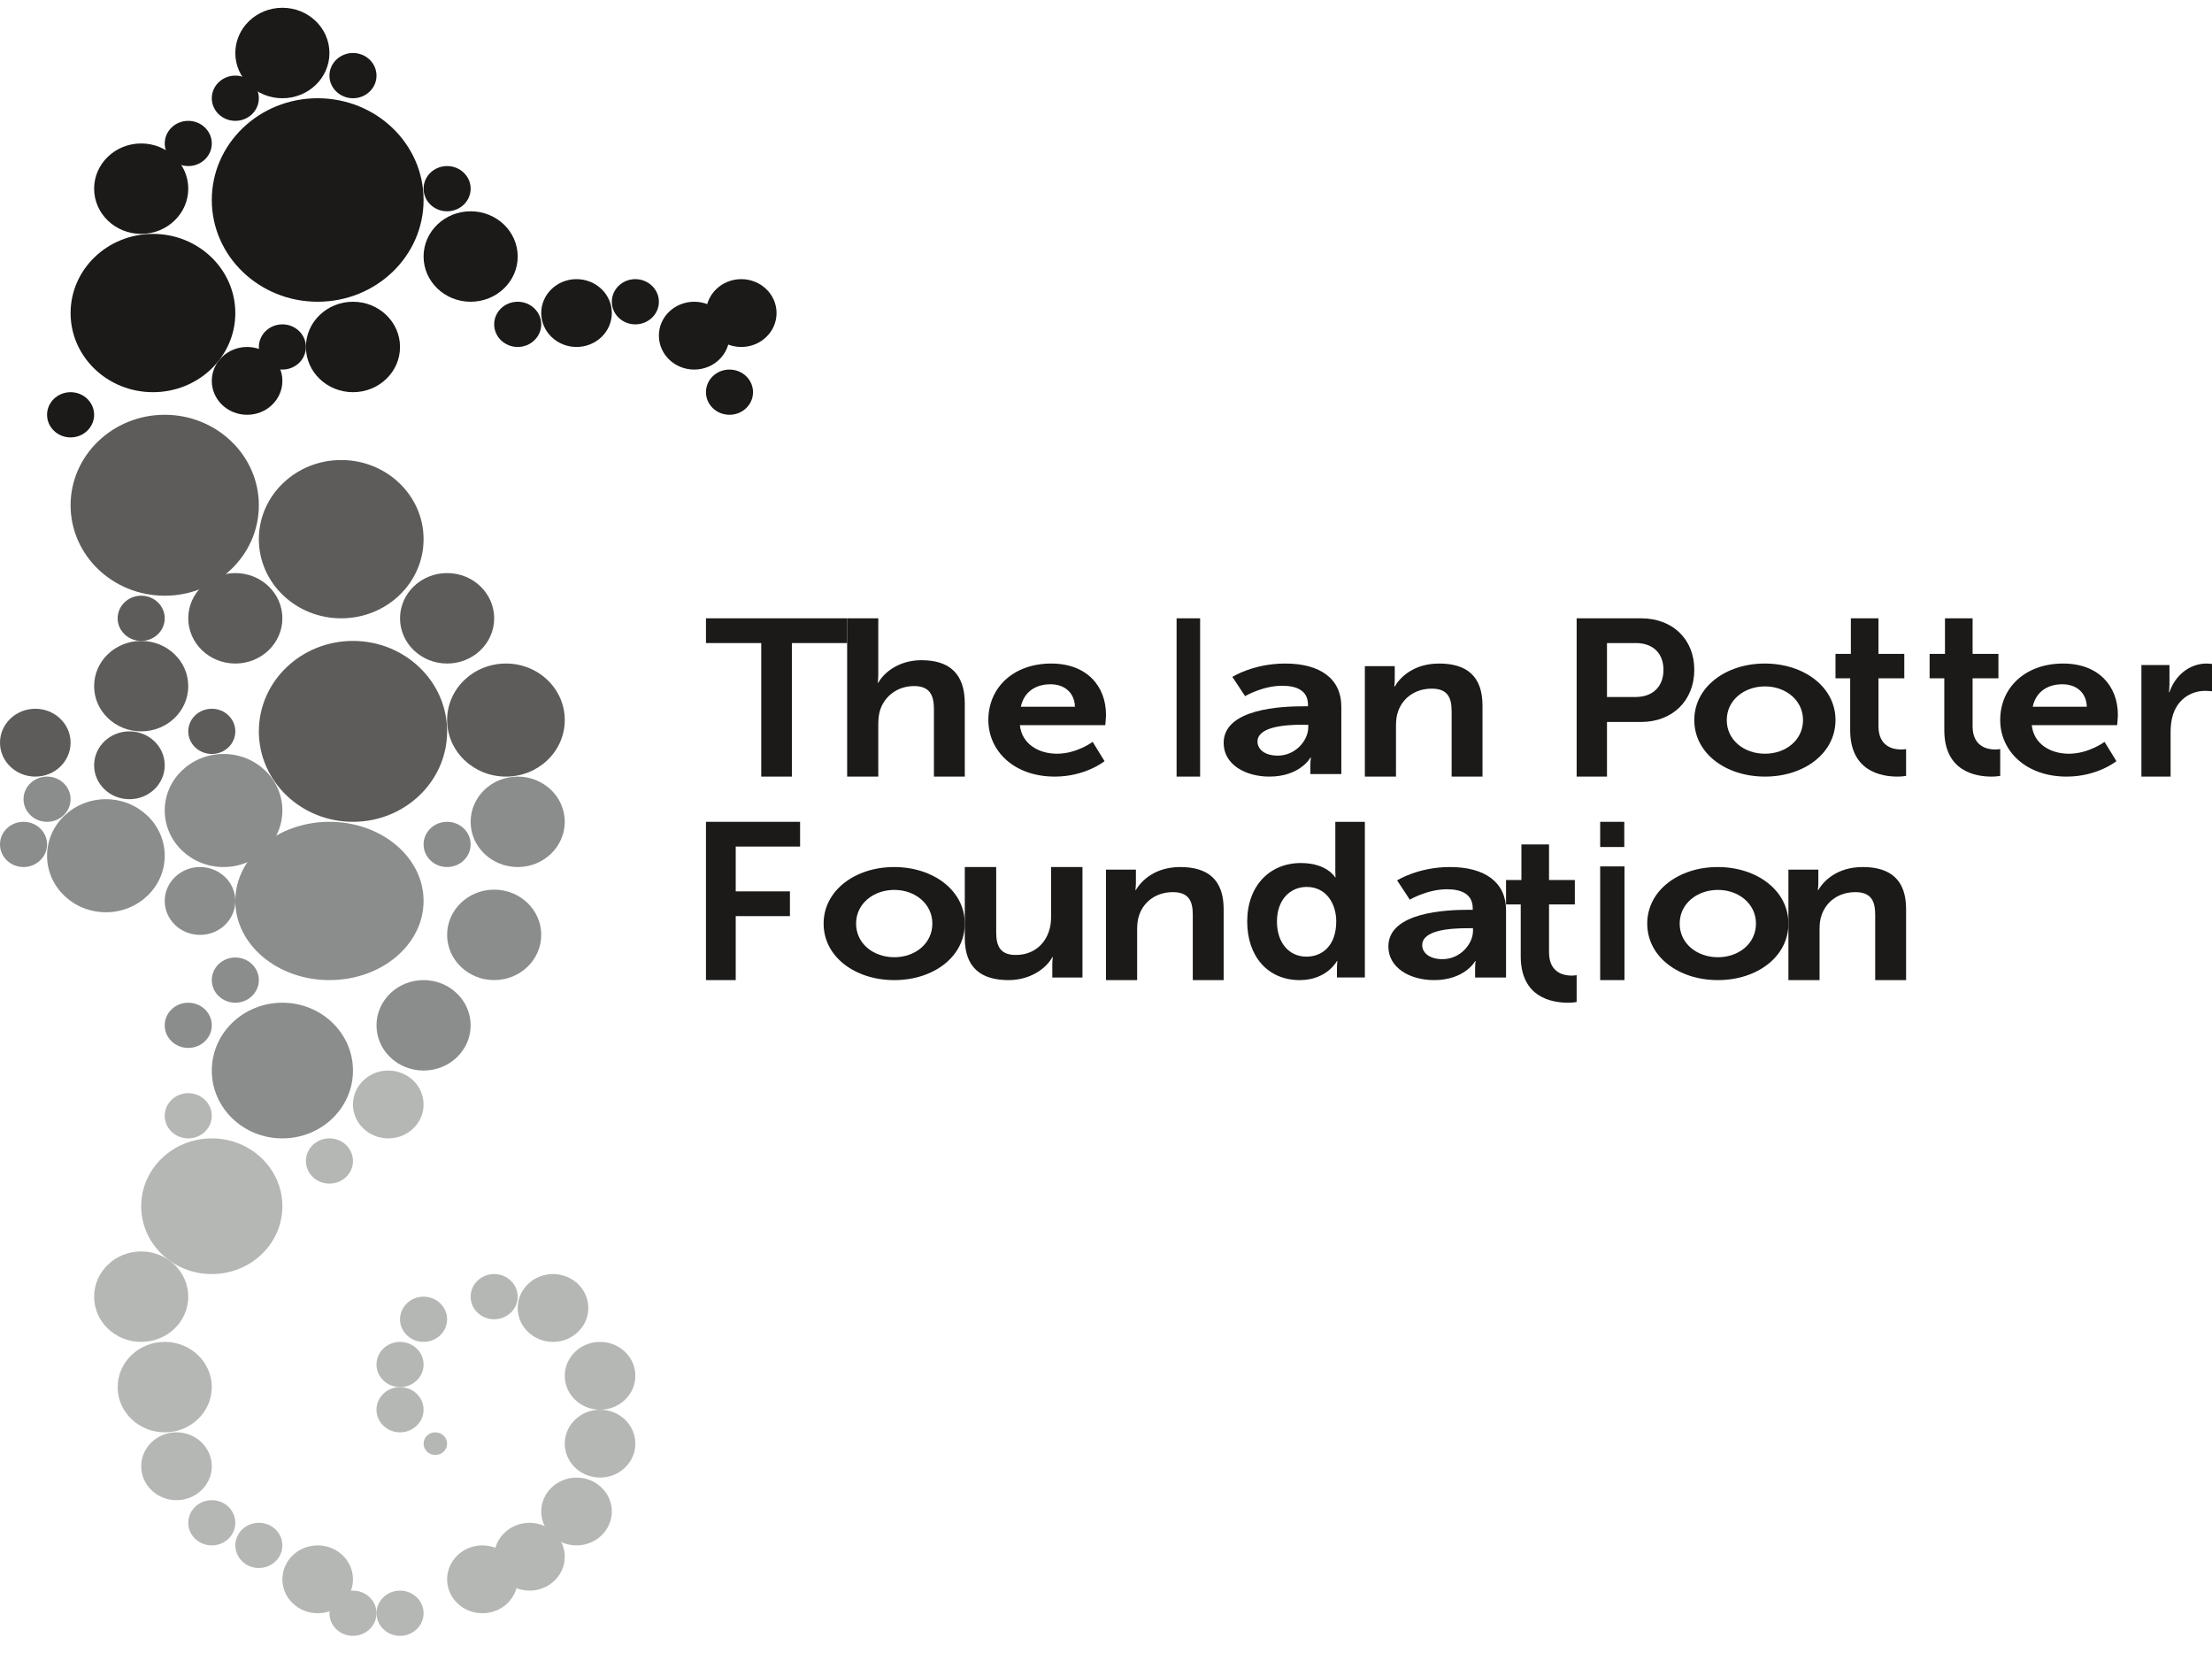 <?xml version="1.0" encoding="UTF-8"?>
<svg width="91px" height="68px" viewBox="0 0 91 68" version="1.1" xmlns="http://www.w3.org/2000/svg" xmlns:xlink="http://www.w3.org/1999/xlink">
    <title>9DE685A8-9BDC-40F5-ABC6-1AA278086433@1x</title>
    <defs>
        <filter color-interpolation-filters="auto" id="filter-1">
            <feColorMatrix in="SourceGraphic" type="matrix" values="0 0 0 0 0.909 0 0 0 0 0.883 0 0 0 0 0.79 0 0 0 1 0"></feColorMatrix>
        </filter>
    </defs>
    <g id="Page-1" stroke="none" stroke-width="1" fill="none" fill-rule="evenodd">
        <g id="EAR202101-Play-and-Learn-Together---L1-Homepage---Brand" transform="translate(-1164, -5431)">
            <g id="Footer" transform="translate(0, 5350)">
                <g id="1839-IPF-Logo-Mono" transform="translate(652, 81.32)" filter="url(#filter-1)">
                    <g transform="translate(512, 0)">
                        <path d="M14.52,33.485 C12.384,33.485 10.649,31.821 10.649,29.765 C10.649,27.709 12.384,26.044 14.52,26.044 C16.657,26.044 18.394,27.709 18.394,29.765 C18.394,31.821 16.657,33.485 14.52,33.485" id="Fill-1" fill="#5E5C5A"></path>
                        <path d="M6.776,24.184 C4.638,24.184 2.904,22.52 2.904,20.463 C2.904,18.412 4.638,16.742 6.776,16.742 C8.914,16.742 10.649,18.412 10.649,20.463 C10.649,22.52 8.914,24.184 6.776,24.184" id="Fill-2" fill="#5E5C5A"></path>
                        <path d="M8.713,7.906 C8.713,10.218 10.663,12.092 13.067,12.092 C15.474,12.092 17.426,10.218 17.426,7.906 C17.426,5.594 15.474,3.721 13.067,3.721 C10.663,3.721 8.713,5.594 8.713,7.906" id="Fill-3" fill="#1B1A19"></path>
                        <path d="M2.904,12.559 C2.904,14.356 4.42,15.812 6.293,15.812 C8.164,15.812 9.681,14.356 9.681,12.559 C9.681,10.759 8.164,9.301 6.293,9.301 C4.42,9.301 2.904,10.759 2.904,12.559" id="Fill-4" fill="#1B1A19"></path>
                        <path d="M9.681,36.739 C9.681,38.539 11.415,39.996 13.554,39.996 C15.694,39.996 17.426,38.539 17.426,36.739 C17.426,34.942 15.694,33.485 13.554,33.485 C11.415,33.485 9.681,34.942 9.681,36.739" id="Fill-5" fill="#8A8D8B"></path>
                        <path d="M8.713,43.718 C8.713,45.259 10.012,46.507 11.616,46.507 C13.221,46.507 14.521,45.259 14.521,43.718 C14.521,42.176 13.221,40.926 11.616,40.926 C10.012,40.926 8.713,42.176 8.713,43.718" id="Fill-6" fill="#8A8D8B"></path>
                        <path d="M20.815,31.625 C19.478,31.625 18.394,30.584 18.394,29.299 C18.394,28.011 19.478,26.974 20.815,26.974 C22.151,26.974 23.234,28.011 23.234,29.299 C23.234,30.584 22.151,31.625 20.815,31.625" id="Fill-7" fill="#5E5C5A"></path>
                        <path d="M19.362,33.485 C19.362,34.512 20.228,35.345 21.299,35.345 C22.366,35.345 23.234,34.512 23.234,33.485 C23.234,32.457 22.366,31.625 21.299,31.625 C20.228,31.625 19.362,32.457 19.362,33.485" id="Fill-8" fill="#8A8D8B"></path>
                        <path d="M18.394,38.137 C18.394,39.161 19.261,39.996 20.33,39.996 C21.399,39.996 22.266,39.161 22.266,38.137 C22.266,37.107 21.399,36.275 20.33,36.275 C19.261,36.275 18.394,37.107 18.394,38.137" id="Fill-9" fill="#8A8D8B"></path>
                        <path d="M1.936,34.88 C1.936,36.166 3.02,37.205 4.356,37.205 C5.692,37.205 6.777,36.166 6.777,34.88 C6.777,33.596 5.692,32.555 4.356,32.555 C3.02,32.555 1.936,33.596 1.936,34.88" id="Fill-10" fill="#8A8D8B"></path>
                        <path d="M14.038,25.114 C12.165,25.114 10.649,23.658 10.649,21.859 C10.649,20.062 12.165,18.603 14.038,18.603 C15.908,18.603 17.426,20.062 17.426,21.859 C17.426,23.658 15.908,25.114 14.038,25.114" id="Fill-11" fill="#5E5C5A"></path>
                        <path d="M6.777,36.74 C6.777,37.51 7.427,38.136 8.23,38.136 C9.03,38.136 9.681,37.51 9.681,36.74 C9.681,35.97 9.03,35.345 8.23,35.345 C7.427,35.345 6.777,35.97 6.777,36.74" id="Fill-12" fill="#8A8D8B"></path>
                        <path d="M1.454,31.625 C0.651,31.625 0,31 0,30.229 C0,29.459 0.651,28.834 1.454,28.834 C2.255,28.834 2.904,29.459 2.904,30.229 C2.904,31 2.255,31.625 1.454,31.625" id="Fill-13" fill="#5E5C5A"></path>
                        <path d="M5.325,32.555 C4.522,32.555 3.872,31.932 3.872,31.16 C3.872,30.387 4.522,29.764 5.325,29.764 C6.126,29.764 6.777,30.387 6.777,31.16 C6.777,31.932 6.126,32.555 5.325,32.555" id="Fill-14" fill="#5E5C5A"></path>
                        <path d="M5.809,29.764 C4.74,29.764 3.872,28.931 3.872,27.904 C3.872,26.876 4.74,26.044 5.809,26.044 C6.878,26.044 7.745,26.876 7.745,27.904 C7.745,28.931 6.878,29.764 5.809,29.764" id="Fill-15" fill="#5E5C5A"></path>
                        <path d="M9.681,26.974 C8.611,26.974 7.745,26.141 7.745,25.112 C7.745,24.085 8.611,23.253 9.681,23.253 C10.75,23.253 11.617,24.085 11.617,25.112 C11.617,26.141 10.75,26.974 9.681,26.974" id="Fill-16" fill="#5E5C5A"></path>
                        <path d="M12.585,13.952 C12.585,14.981 13.452,15.812 14.522,15.812 C15.591,15.812 16.457,14.981 16.457,13.952 C16.457,12.926 15.591,12.092 14.522,12.092 C13.452,12.092 12.585,12.926 12.585,13.952" id="Fill-17" fill="#1B1A19"></path>
                        <path d="M9.681,1.862 C9.681,2.887 10.548,3.721 11.618,3.721 C12.687,3.721 13.553,2.887 13.553,1.862 C13.553,0.832 12.687,0 11.618,0 C10.548,0 9.681,0.832 9.681,1.862" id="Fill-18" fill="#1B1A19"></path>
                        <path d="M17.426,10.232 C17.426,11.259 18.293,12.092 19.361,12.092 C20.432,12.092 21.298,11.259 21.298,10.232 C21.298,9.204 20.432,8.371 19.361,8.371 C18.293,8.371 17.426,9.204 17.426,10.232" id="Fill-19" fill="#1B1A19"></path>
                        <path d="M8.713,3.721 C8.713,4.234 9.147,4.651 9.682,4.651 C10.216,4.651 10.649,4.234 10.649,3.721 C10.649,3.208 10.216,2.79 9.682,2.79 C9.147,2.79 8.713,3.208 8.713,3.721" id="Fill-20" fill="#1B1A19"></path>
                        <path d="M13.553,2.792 C13.553,3.303 13.987,3.721 14.521,3.721 C15.057,3.721 15.489,3.303 15.489,2.792 C15.489,2.278 15.057,1.86 14.521,1.86 C13.987,1.86 13.553,2.278 13.553,2.792" id="Fill-21" fill="#1B1A19"></path>
                        <path d="M6.777,5.582 C6.777,6.097 7.209,6.511 7.744,6.511 C8.28,6.511 8.713,6.097 8.713,5.582 C8.713,5.069 8.28,4.651 7.744,4.651 C7.209,4.651 6.777,5.069 6.777,5.582" id="Fill-22" fill="#1B1A19"></path>
                        <path d="M1.936,16.741 C1.936,17.254 2.37,17.673 2.904,17.673 C3.439,17.673 3.872,17.254 3.872,16.741 C3.872,16.23 3.439,15.812 2.904,15.812 C2.37,15.812 1.936,16.23 1.936,16.741" id="Fill-23" fill="#1B1A19"></path>
                        <path d="M8.713,15.348 C8.713,16.119 9.363,16.742 10.167,16.742 C10.968,16.742 11.617,16.119 11.617,15.348 C11.617,14.578 10.968,13.952 10.167,13.952 C9.363,13.952 8.713,14.578 8.713,15.348" id="Fill-24" fill="#1B1A19"></path>
                        <path d="M10.649,13.953 C10.649,14.467 11.082,14.882 11.618,14.882 C12.151,14.882 12.585,14.467 12.585,13.953 C12.585,13.441 12.151,13.022 11.618,13.022 C11.082,13.022 10.649,13.441 10.649,13.953" id="Fill-25" fill="#1B1A19"></path>
                        <path d="M20.33,13.021 C20.33,13.535 20.762,13.952 21.299,13.952 C21.831,13.952 22.266,13.535 22.266,13.021 C22.266,12.509 21.831,12.092 21.299,12.092 C20.762,12.092 20.33,12.509 20.33,13.021" id="Fill-26" fill="#1B1A19"></path>
                        <path d="M22.266,12.556 C22.266,13.327 22.916,13.952 23.718,13.952 C24.519,13.952 25.17,13.327 25.17,12.556 C25.17,11.786 24.519,11.162 23.718,11.162 C22.916,11.162 22.266,11.786 22.266,12.556" id="Fill-27" fill="#1B1A19"></path>
                        <path d="M25.17,12.093 C25.17,12.607 25.602,13.022 26.136,13.022 C26.671,13.022 27.106,12.607 27.106,12.093 C27.106,11.581 26.671,11.162 26.136,11.162 C25.602,11.162 25.17,11.581 25.17,12.093" id="Fill-28" fill="#1B1A19"></path>
                        <path d="M27.106,13.483 C27.106,14.256 27.755,14.882 28.559,14.882 C29.362,14.882 30.011,14.256 30.011,13.483 C30.011,12.715 29.362,12.092 28.559,12.092 C27.755,12.092 27.106,12.715 27.106,13.483" id="Fill-29" fill="#1B1A19"></path>
                        <path d="M29.043,12.557 C29.043,13.328 29.693,13.952 30.496,13.952 C31.297,13.952 31.947,13.328 31.947,12.557 C31.947,11.788 31.297,11.162 30.496,11.162 C29.693,11.162 29.043,11.788 29.043,12.557" id="Fill-30" fill="#1B1A19"></path>
                        <path d="M29.043,15.814 C29.043,16.326 29.474,16.742 30.01,16.742 C30.545,16.742 30.979,16.326 30.979,15.814 C30.979,15.297 30.545,14.882 30.01,14.882 C29.474,14.882 29.043,15.297 29.043,15.814" id="Fill-31" fill="#1B1A19"></path>
                        <path d="M17.426,7.44 C17.426,7.955 17.859,8.371 18.393,8.371 C18.928,8.371 19.362,7.955 19.362,7.44 C19.362,6.926 18.928,6.511 18.393,6.511 C17.859,6.511 17.426,6.926 17.426,7.44" id="Fill-32" fill="#1B1A19"></path>
                        <path d="M3.872,7.44 C3.872,8.468 4.74,9.301 5.808,9.301 C6.876,9.301 7.745,8.468 7.745,7.44 C7.745,6.414 6.876,5.581 5.808,5.581 C4.74,5.581 3.872,6.414 3.872,7.44" id="Fill-33" fill="#1B1A19"></path>
                        <path d="M18.395,26.974 C17.325,26.974 16.457,26.142 16.457,25.115 C16.457,24.087 17.325,23.253 18.395,23.253 C19.465,23.253 20.33,24.087 20.33,25.115 C20.33,26.142 19.465,26.974 18.395,26.974" id="Fill-34" fill="#5E5C5A"></path>
                        <path d="M8.714,30.694 C8.179,30.694 7.745,30.277 7.745,29.764 C7.745,29.25 8.179,28.834 8.714,28.834 C9.248,28.834 9.681,29.25 9.681,29.764 C9.681,30.277 9.248,30.694 8.714,30.694" id="Fill-35" fill="#5E5C5A"></path>
                        <path d="M5.809,26.044 C5.274,26.044 4.84,25.627 4.84,25.114 C4.84,24.6 5.274,24.184 5.809,24.184 C6.343,24.184 6.777,24.6 6.777,25.114 C6.777,25.627 6.343,26.044 5.809,26.044" id="Fill-36" fill="#5E5C5A"></path>
                        <path d="M6.777,41.856 C6.777,42.371 7.209,42.786 7.745,42.786 C8.28,42.786 8.713,42.371 8.713,41.856 C8.713,41.342 8.28,40.926 7.745,40.926 C7.209,40.926 6.777,41.342 6.777,41.856" id="Fill-37" fill="#8A8D8B"></path>
                        <path d="M8.713,39.995 C8.713,40.508 9.144,40.926 9.681,40.926 C10.214,40.926 10.649,40.508 10.649,39.995 C10.649,39.482 10.214,39.066 9.681,39.066 C9.144,39.066 8.713,39.482 8.713,39.995" id="Fill-38" fill="#8A8D8B"></path>
                        <path d="M0.968,32.553 C0.968,33.067 1.402,33.485 1.938,33.485 C2.471,33.485 2.904,33.067 2.904,32.553 C2.904,32.041 2.471,31.625 1.938,31.625 C1.402,31.625 0.968,32.041 0.968,32.553" id="Fill-39" fill="#8A8D8B"></path>
                        <path d="M6.777,33.018 C6.777,34.305 7.861,35.345 9.196,35.345 C10.532,35.345 11.617,34.305 11.617,33.018 C11.617,31.733 10.532,30.694 9.196,30.694 C7.861,30.694 6.777,31.733 6.777,33.018" id="Fill-40" fill="#8A8D8B"></path>
                        <path d="M15.489,41.858 C15.489,42.886 16.355,43.716 17.426,43.716 C18.494,43.716 19.362,42.886 19.362,41.858 C19.362,40.83 18.494,39.996 17.426,39.996 C16.355,39.996 15.489,40.83 15.489,41.858" id="Fill-41" fill="#8A8D8B"></path>
                        <path d="M5.809,49.298 C5.809,50.838 7.108,52.088 8.713,52.088 C10.318,52.088 11.617,50.838 11.617,49.298 C11.617,47.756 10.318,46.507 8.713,46.507 C7.108,46.507 5.809,47.756 5.809,49.298" id="Fill-42" fill="#B5B7B4"></path>
                        <path d="M14.521,45.113 C14.521,45.883 15.171,46.507 15.972,46.507 C16.776,46.507 17.426,45.883 17.426,45.113 C17.426,44.341 16.776,43.716 15.972,43.716 C15.171,43.716 14.521,44.341 14.521,45.113" id="Fill-43" fill="#B5B7B4"></path>
                        <path d="M12.585,47.437 C12.585,47.951 13.017,48.367 13.553,48.367 C14.088,48.367 14.521,47.951 14.521,47.437 C14.521,46.921 14.088,46.507 13.553,46.507 C13.017,46.507 12.585,46.921 12.585,47.437" id="Fill-44" fill="#B5B7B4"></path>
                        <path d="M6.777,45.578 C6.777,46.091 7.209,46.507 7.744,46.507 C8.28,46.507 8.713,46.091 8.713,45.578 C8.713,45.064 8.28,44.646 7.744,44.646 C7.209,44.646 6.777,45.064 6.777,45.578" id="Fill-45" fill="#B5B7B4"></path>
                        <path d="M3.872,53.018 C3.872,54.045 4.74,54.878 5.807,54.878 C6.876,54.878 7.745,54.045 7.745,53.018 C7.745,51.99 6.876,51.157 5.807,51.157 C4.74,51.157 3.872,51.99 3.872,53.018" id="Fill-46" fill="#B5B7B4"></path>
                        <path d="M4.84,56.737 C4.84,57.766 5.708,58.598 6.778,58.598 C7.846,58.598 8.713,57.766 8.713,56.737 C8.713,55.711 7.846,54.878 6.778,54.878 C5.708,54.878 4.84,55.711 4.84,56.737" id="Fill-47" fill="#B5B7B4"></path>
                        <path d="M5.809,59.994 C5.809,60.764 6.458,61.389 7.261,61.389 C8.062,61.389 8.713,60.764 8.713,59.994 C8.713,59.223 8.062,58.598 7.261,58.598 C6.458,58.598 5.809,59.223 5.809,59.994" id="Fill-48" fill="#B5B7B4"></path>
                        <path d="M7.745,62.321 C7.745,62.833 8.18,63.249 8.714,63.249 C9.247,63.249 9.681,62.833 9.681,62.321 C9.681,61.804 9.247,61.389 8.714,61.389 C8.18,61.389 7.745,61.804 7.745,62.321" id="Fill-49" fill="#B5B7B4"></path>
                        <path d="M11.617,64.644 C11.617,65.415 12.269,66.04 13.069,66.04 C13.87,66.04 14.521,65.415 14.521,64.644 C14.521,63.873 13.87,63.249 13.069,63.249 C12.269,63.249 11.617,63.873 11.617,64.644" id="Fill-50" fill="#B5B7B4"></path>
                        <path d="M18.394,64.646 C18.394,65.415 19.044,66.04 19.847,66.04 C20.649,66.04 21.298,65.415 21.298,64.646 C21.298,63.874 20.649,63.249 19.847,63.249 C19.044,63.249 18.394,63.874 18.394,64.646" id="Fill-51" fill="#B5B7B4"></path>
                        <path d="M20.33,63.714 C20.33,64.486 20.983,65.109 21.785,65.109 C22.585,65.109 23.234,64.486 23.234,63.714 C23.234,62.944 22.585,62.319 21.785,62.319 C20.983,62.319 20.33,62.944 20.33,63.714" id="Fill-52" fill="#B5B7B4"></path>
                        <path d="M22.266,61.853 C22.266,62.623 22.918,63.249 23.721,63.249 C24.518,63.249 25.17,62.623 25.17,61.853 C25.17,61.085 24.518,60.459 23.721,60.459 C22.918,60.459 22.266,61.085 22.266,61.853" id="Fill-53" fill="#B5B7B4"></path>
                        <path d="M23.234,59.062 C23.234,59.833 23.883,60.459 24.687,60.459 C25.487,60.459 26.138,59.833 26.138,59.062 C26.138,58.294 25.487,57.668 24.687,57.668 C23.883,57.668 23.234,58.294 23.234,59.062" id="Fill-54" fill="#B5B7B4"></path>
                        <path d="M23.234,56.274 C23.234,57.041 23.883,57.668 24.687,57.668 C25.488,57.668 26.138,57.041 26.138,56.274 C26.138,55.502 25.488,54.878 24.687,54.878 C23.883,54.878 23.234,55.502 23.234,56.274" id="Fill-55" fill="#B5B7B4"></path>
                        <path d="M21.298,53.483 C21.298,54.254 21.949,54.878 22.752,54.878 C23.553,54.878 24.202,54.254 24.202,53.483 C24.202,52.711 23.553,52.088 22.752,52.088 C21.949,52.088 21.298,52.711 21.298,53.483" id="Fill-56" fill="#B5B7B4"></path>
                        <path d="M19.362,53.018 C19.362,53.531 19.794,53.948 20.329,53.948 C20.863,53.948 21.298,53.531 21.298,53.018 C21.298,52.505 20.863,52.088 20.329,52.088 C19.794,52.088 19.362,52.505 19.362,53.018" id="Fill-57" fill="#B5B7B4"></path>
                        <path d="M16.457,53.949 C16.457,54.461 16.891,54.878 17.427,54.878 C17.959,54.878 18.394,54.461 18.394,53.949 C18.394,53.434 17.959,53.018 17.427,53.018 C16.891,53.018 16.457,53.434 16.457,53.949" id="Fill-58" fill="#B5B7B4"></path>
                        <path d="M15.489,55.808 C15.489,56.321 15.922,56.738 16.459,56.738 C16.993,56.738 17.426,56.321 17.426,55.808 C17.426,55.295 16.993,54.878 16.459,54.878 C15.922,54.878 15.489,55.295 15.489,55.808" id="Fill-59" fill="#B5B7B4"></path>
                        <path d="M15.489,57.668 C15.489,58.182 15.922,58.598 16.455,58.598 C16.991,58.598 17.426,58.182 17.426,57.668 C17.426,57.154 16.991,56.738 16.455,56.738 C15.922,56.738 15.489,57.154 15.489,57.668" id="Fill-60" fill="#B5B7B4"></path>
                        <path d="M17.426,59.064 C17.426,59.32 17.642,59.529 17.909,59.529 C18.177,59.529 18.394,59.32 18.394,59.064 C18.394,58.806 18.177,58.598 17.909,58.598 C17.642,58.598 17.426,58.806 17.426,59.064" id="Fill-61" fill="#B5B7B4"></path>
                        <path d="M13.553,66.038 C13.553,66.553 13.986,66.97 14.52,66.97 C15.057,66.97 15.489,66.553 15.489,66.038 C15.489,65.527 15.057,65.109 14.52,65.109 C13.986,65.109 13.553,65.527 13.553,66.038" id="Fill-62" fill="#B5B7B4"></path>
                        <path d="M9.681,63.248 C9.681,63.762 10.115,64.179 10.65,64.179 C11.185,64.179 11.617,63.762 11.617,63.248 C11.617,62.736 11.185,62.319 10.65,62.319 C10.115,62.319 9.681,62.736 9.681,63.248" id="Fill-63" fill="#B5B7B4"></path>
                        <path d="M15.489,66.039 C15.489,66.553 15.923,66.97 16.458,66.97 C16.992,66.97 17.426,66.553 17.426,66.039 C17.426,65.527 16.992,65.109 16.458,65.109 C15.923,65.109 15.489,65.527 15.489,66.039" id="Fill-64" fill="#B5B7B4"></path>
                        <path d="M17.426,34.414 C17.426,34.928 17.858,35.345 18.393,35.345 C18.928,35.345 19.362,34.928 19.362,34.414 C19.362,33.9 18.928,33.485 18.393,33.485 C17.858,33.485 17.426,33.9 17.426,34.414" id="Fill-65" fill="#8A8D8B"></path>
                        <path d="M0,34.414 C0,34.926 0.432,35.345 0.967,35.345 C1.503,35.345 1.936,34.926 1.936,34.414 C1.936,33.899 1.503,33.485 0.967,33.485 C0.432,33.485 0,33.899 0,34.414" id="Fill-66" fill="#8A8D8B"></path>
                        <polyline id="Fill-67" fill="#1B1A19" points="31.317 26.132 29.043 26.132 29.043 25.114 34.851 25.114 34.851 26.132 32.577 26.132 32.577 31.625 31.317 31.625 31.317 26.132"></polyline>
                        <path d="M34.851,25.114 L36.132,25.114 L36.132,27.37 C36.132,27.599 36.112,27.764 36.112,27.764 L36.132,27.764 C36.384,27.314 37.009,26.837 37.907,26.837 C39.046,26.837 39.691,27.379 39.691,28.617 L39.691,31.625 L38.421,31.625 L38.421,28.855 C38.421,28.287 38.26,27.901 37.604,27.901 C36.929,27.901 36.404,28.305 36.212,28.874 C36.152,29.057 36.132,29.259 36.132,29.479 L36.132,31.625 L34.851,31.625 L34.851,25.114" id="Fill-68" fill="#1B1A19"></path>
                        <path d="M44.222,28.751 C44.202,28.15 43.774,27.827 43.215,27.827 C42.566,27.827 42.117,28.176 41.997,28.751 L44.222,28.751 Z M43.245,26.974 C44.712,26.974 45.5,27.906 45.5,29.082 C45.5,29.212 45.47,29.508 45.47,29.508 L41.957,29.508 C42.037,30.283 42.726,30.684 43.484,30.684 C44.302,30.684 44.951,30.196 44.951,30.196 L45.44,30.989 C45.44,30.989 44.662,31.625 43.394,31.625 C41.707,31.625 40.66,30.562 40.66,29.299 C40.66,27.932 41.727,26.974 43.245,26.974 L43.245,26.974 Z" id="Fill-69" fill="#1B1A19"></path>
                        <polygon id="Fill-70" fill="#1B1A19" points="48.404 31.625 49.372 31.625 49.372 25.114 48.404 25.114"></polygon>
                        <path d="M52.57,30.762 C53.299,30.762 53.821,30.135 53.821,29.595 L53.821,29.491 L53.582,29.491 C52.875,29.491 51.733,29.569 51.733,30.187 C51.733,30.484 52.005,30.762 52.57,30.762 Z M53.625,28.733 L53.81,28.733 L53.81,28.672 C53.81,28.089 53.353,27.888 52.744,27.888 C51.95,27.888 51.221,28.315 51.221,28.315 L50.699,27.523 C50.699,27.523 51.559,26.974 52.875,26.974 C54.332,26.974 55.181,27.618 55.181,28.742 L55.181,31.52 L53.908,31.52 L53.908,31.154 C53.908,30.98 53.93,30.841 53.93,30.841 L53.908,30.841 C53.919,30.841 53.484,31.625 52.222,31.625 C51.232,31.625 50.34,31.128 50.34,30.24 C50.34,28.829 52.722,28.733 53.625,28.733 L53.625,28.733 Z" id="Fill-71" fill="#1B1A19"></path>
                        <path d="M56.149,27.081 L57.379,27.081 L57.379,27.607 C57.379,27.776 57.359,27.918 57.359,27.918 L57.379,27.918 C57.601,27.535 58.166,26.974 59.204,26.974 C60.344,26.974 60.989,27.5 60.989,28.702 L60.989,31.625 L59.719,31.625 L59.719,28.934 C59.719,28.382 59.557,28.007 58.902,28.007 C58.216,28.007 57.712,28.391 57.52,28.934 C57.45,29.121 57.43,29.326 57.43,29.54 L57.43,31.625 L56.149,31.625 L56.149,27.081" id="Fill-72" fill="#1B1A19"></path>
                        <path d="M67.282,28.351 C68.008,28.351 68.434,27.911 68.434,27.232 C68.434,26.562 68.008,26.132 67.301,26.132 L66.11,26.132 L66.11,28.351 L67.282,28.351 Z M64.862,25.114 L67.514,25.114 C68.802,25.114 69.702,25.966 69.702,27.232 C69.702,28.498 68.802,29.378 67.514,29.378 L66.11,29.378 L66.11,31.625 L64.862,31.625 L64.862,25.114 L64.862,25.114 Z" id="Fill-73" fill="#1B1A19"></path>
                        <path d="M72.612,30.684 C73.46,30.684 74.175,30.127 74.175,29.299 C74.175,28.481 73.46,27.915 72.612,27.915 C71.752,27.915 71.038,28.481 71.038,29.299 C71.038,30.127 71.752,30.684 72.612,30.684 Z M72.601,26.974 C74.216,26.974 75.511,27.941 75.511,29.299 C75.511,30.667 74.216,31.625 72.612,31.625 C70.996,31.625 69.702,30.667 69.702,29.299 C69.702,27.941 70.996,26.974 72.601,26.974 L72.601,26.974 Z" id="Fill-74" fill="#1B1A19"></path>
                        <path d="M76.115,27.583 L75.511,27.583 L75.511,26.577 L76.143,26.577 L76.143,25.114 L77.279,25.114 L77.279,26.577 L78.341,26.577 L78.341,27.583 L77.279,27.583 L77.279,29.554 C77.279,30.39 77.884,30.51 78.204,30.51 C78.332,30.51 78.415,30.49 78.415,30.49 L78.415,31.595 C78.415,31.595 78.278,31.625 78.058,31.625 C77.407,31.625 76.115,31.416 76.115,29.713 L76.115,27.583" id="Fill-75" fill="#1B1A19"></path>
                        <path d="M79.987,27.583 L79.383,27.583 L79.383,26.577 L80.015,26.577 L80.015,25.114 L81.151,25.114 L81.151,26.577 L82.214,26.577 L82.214,27.583 L81.151,27.583 L81.151,29.554 C81.151,30.39 81.756,30.51 82.076,30.51 C82.204,30.51 82.287,30.49 82.287,30.49 L82.287,31.595 C82.287,31.595 82.15,31.625 81.93,31.625 C81.279,31.625 79.987,31.416 79.987,29.713 L79.987,27.583" id="Fill-76" fill="#1B1A19"></path>
                        <path d="M85.85,28.751 C85.83,28.15 85.401,27.827 84.842,27.827 C84.194,27.827 83.744,28.176 83.625,28.751 L85.85,28.751 Z M84.872,26.974 C86.339,26.974 87.128,27.906 87.128,29.082 C87.128,29.212 87.098,29.508 87.098,29.508 L83.585,29.508 C83.665,30.283 84.353,30.684 85.112,30.684 C85.93,30.684 86.579,30.196 86.579,30.196 L87.068,30.989 C87.068,30.989 86.289,31.625 85.022,31.625 C83.335,31.625 82.287,30.562 82.287,29.299 C82.287,27.932 83.355,26.974 84.872,26.974 L84.872,26.974 Z" id="Fill-77" fill="#1B1A19"></path>
                        <path d="M88.096,27.037 L89.25,27.037 L89.25,27.829 C89.25,27.999 89.231,28.152 89.231,28.152 L89.25,28.152 C89.468,27.496 90.045,26.974 90.783,26.974 C90.896,26.974 91,26.992 91,26.992 L91,28.116 C91,28.116 90.877,28.098 90.716,28.098 C90.206,28.098 89.628,28.377 89.401,29.061 C89.325,29.286 89.297,29.538 89.297,29.807 L89.297,31.625 L88.096,31.625 L88.096,27.037" id="Fill-78" fill="#1B1A19"></path>
                        <polyline id="Fill-79" fill="#1B1A19" points="29.043 33.485 32.915 33.485 32.915 34.503 30.267 34.503 30.267 36.346 32.497 36.346 32.497 37.364 30.267 37.364 30.267 39.996 29.043 39.996 29.043 33.485"></polyline>
                        <path d="M36.792,39.055 C37.641,39.055 38.356,38.498 38.356,37.671 C38.356,36.852 37.641,36.286 36.792,36.286 C35.933,36.286 35.219,36.852 35.219,37.671 C35.219,38.498 35.933,39.055 36.792,39.055 Z M36.782,35.345 C38.397,35.345 39.691,36.312 39.691,37.671 C39.691,39.038 38.397,39.996 36.792,39.996 C35.177,39.996 33.883,39.038 33.883,37.671 C33.883,36.312 35.177,35.345 36.782,35.345 L36.782,35.345 Z" id="Fill-80" fill="#1B1A19"></path>
                        <path d="M39.691,35.345 L40.983,35.345 L40.983,38.036 C40.983,38.588 41.146,38.962 41.786,38.962 C42.722,38.962 43.24,38.241 43.24,37.43 L43.24,35.345 L44.532,35.345 L44.532,39.889 L43.291,39.889 L43.291,39.372 C43.291,39.194 43.312,39.052 43.312,39.052 L43.291,39.052 C43.037,39.524 42.376,39.996 41.491,39.996 C40.383,39.996 39.691,39.506 39.691,38.267 L39.691,35.345" id="Fill-81" fill="#1B1A19"></path>
                        <path d="M45.5,35.452 L46.73,35.452 L46.73,35.978 C46.73,36.147 46.71,36.29 46.71,36.29 L46.73,36.29 C46.952,35.906 47.517,35.345 48.556,35.345 C49.695,35.345 50.34,35.871 50.34,37.073 L50.34,39.996 L49.07,39.996 L49.07,37.305 C49.07,36.753 48.909,36.378 48.253,36.378 C47.568,36.378 47.063,36.762 46.871,37.305 C46.801,37.492 46.781,37.697 46.781,37.911 L46.781,39.996 L45.5,39.996 L45.5,35.452" id="Fill-82" fill="#1B1A19"></path>
                        <path d="M53.748,39.031 C54.379,39.031 54.972,38.598 54.972,37.579 C54.972,36.867 54.571,36.163 53.757,36.163 C53.088,36.163 52.533,36.677 52.533,37.588 C52.533,38.463 53.031,39.031 53.748,39.031 Z M53.518,35.18 C54.59,35.18 54.924,35.766 54.924,35.766 L54.944,35.766 C54.944,35.766 54.934,35.649 54.934,35.505 L54.934,33.485 L56.149,33.485 L56.149,39.888 L55.001,39.888 L55.001,39.509 C55.001,39.338 55.02,39.211 55.02,39.211 L55.001,39.211 C55.001,39.211 54.59,39.996 53.47,39.996 C52.15,39.996 51.309,39.013 51.309,37.588 C51.309,36.127 52.227,35.18 53.518,35.18 L53.518,35.18 Z" id="Fill-83" fill="#1B1A19"></path>
                        <path d="M59.347,39.134 C60.076,39.134 60.598,38.507 60.598,37.967 L60.598,37.862 L60.358,37.862 C59.651,37.862 58.509,37.94 58.509,38.559 C58.509,38.855 58.781,39.134 59.347,39.134 Z M60.402,37.104 L60.587,37.104 L60.587,37.044 C60.587,36.46 60.13,36.259 59.521,36.259 C58.727,36.259 57.998,36.686 57.998,36.686 L57.476,35.894 C57.476,35.894 58.335,35.345 59.651,35.345 C61.109,35.345 61.957,35.99 61.957,37.113 L61.957,39.891 L60.685,39.891 L60.685,39.526 C60.685,39.351 60.706,39.212 60.706,39.212 L60.685,39.212 C60.696,39.212 60.261,39.996 58.999,39.996 C58.009,39.996 57.117,39.5 57.117,38.611 C57.117,37.2 59.499,37.104 60.402,37.104 L60.402,37.104 Z" id="Fill-84" fill="#1B1A19"></path>
                        <path d="M62.562,36.884 L61.957,36.884 L61.957,35.879 L62.59,35.879 L62.59,34.415 L63.726,34.415 L63.726,35.879 L64.788,35.879 L64.788,36.884 L63.726,36.884 L63.726,38.855 C63.726,39.692 64.33,39.811 64.651,39.811 C64.779,39.811 64.862,39.791 64.862,39.791 L64.862,40.896 C64.862,40.896 64.724,40.926 64.504,40.926 C63.854,40.926 62.562,40.717 62.562,39.015 L62.562,36.884" id="Fill-85" fill="#1B1A19"></path>
                        <path d="M65.83,39.996 L66.83,39.996 L66.83,35.319 L65.83,35.319 L65.83,39.996 Z M65.83,34.521 L66.822,34.521 L66.822,33.485 L65.83,33.485 L65.83,34.521 Z" id="Fill-86" fill="#1B1A19"></path>
                        <path d="M70.675,39.055 C71.524,39.055 72.239,38.498 72.239,37.671 C72.239,36.852 71.524,36.286 70.675,36.286 C69.816,36.286 69.101,36.852 69.101,37.671 C69.101,38.498 69.816,39.055 70.675,39.055 Z M70.665,35.345 C72.28,35.345 73.574,36.312 73.574,37.671 C73.574,39.038 72.28,39.996 70.675,39.996 C69.06,39.996 67.766,39.038 67.766,37.671 C67.766,36.312 69.06,35.345 70.665,35.345 L70.665,35.345 Z" id="Fill-87" fill="#1B1A19"></path>
                        <path d="M73.574,35.452 L74.805,35.452 L74.805,35.978 C74.805,36.147 74.785,36.29 74.785,36.29 L74.805,36.29 C75.027,35.906 75.591,35.345 76.63,35.345 C77.77,35.345 78.415,35.871 78.415,37.073 L78.415,39.996 L77.144,39.996 L77.144,37.305 C77.144,36.753 76.983,36.378 76.328,36.378 C75.642,36.378 75.138,36.762 74.946,37.305 C74.875,37.492 74.855,37.697 74.855,37.911 L74.855,39.996 L73.574,39.996 L73.574,35.452" id="Fill-88" fill="#1B1A19"></path>
                    </g>
                </g>
            </g>
        </g>
    </g>
</svg>